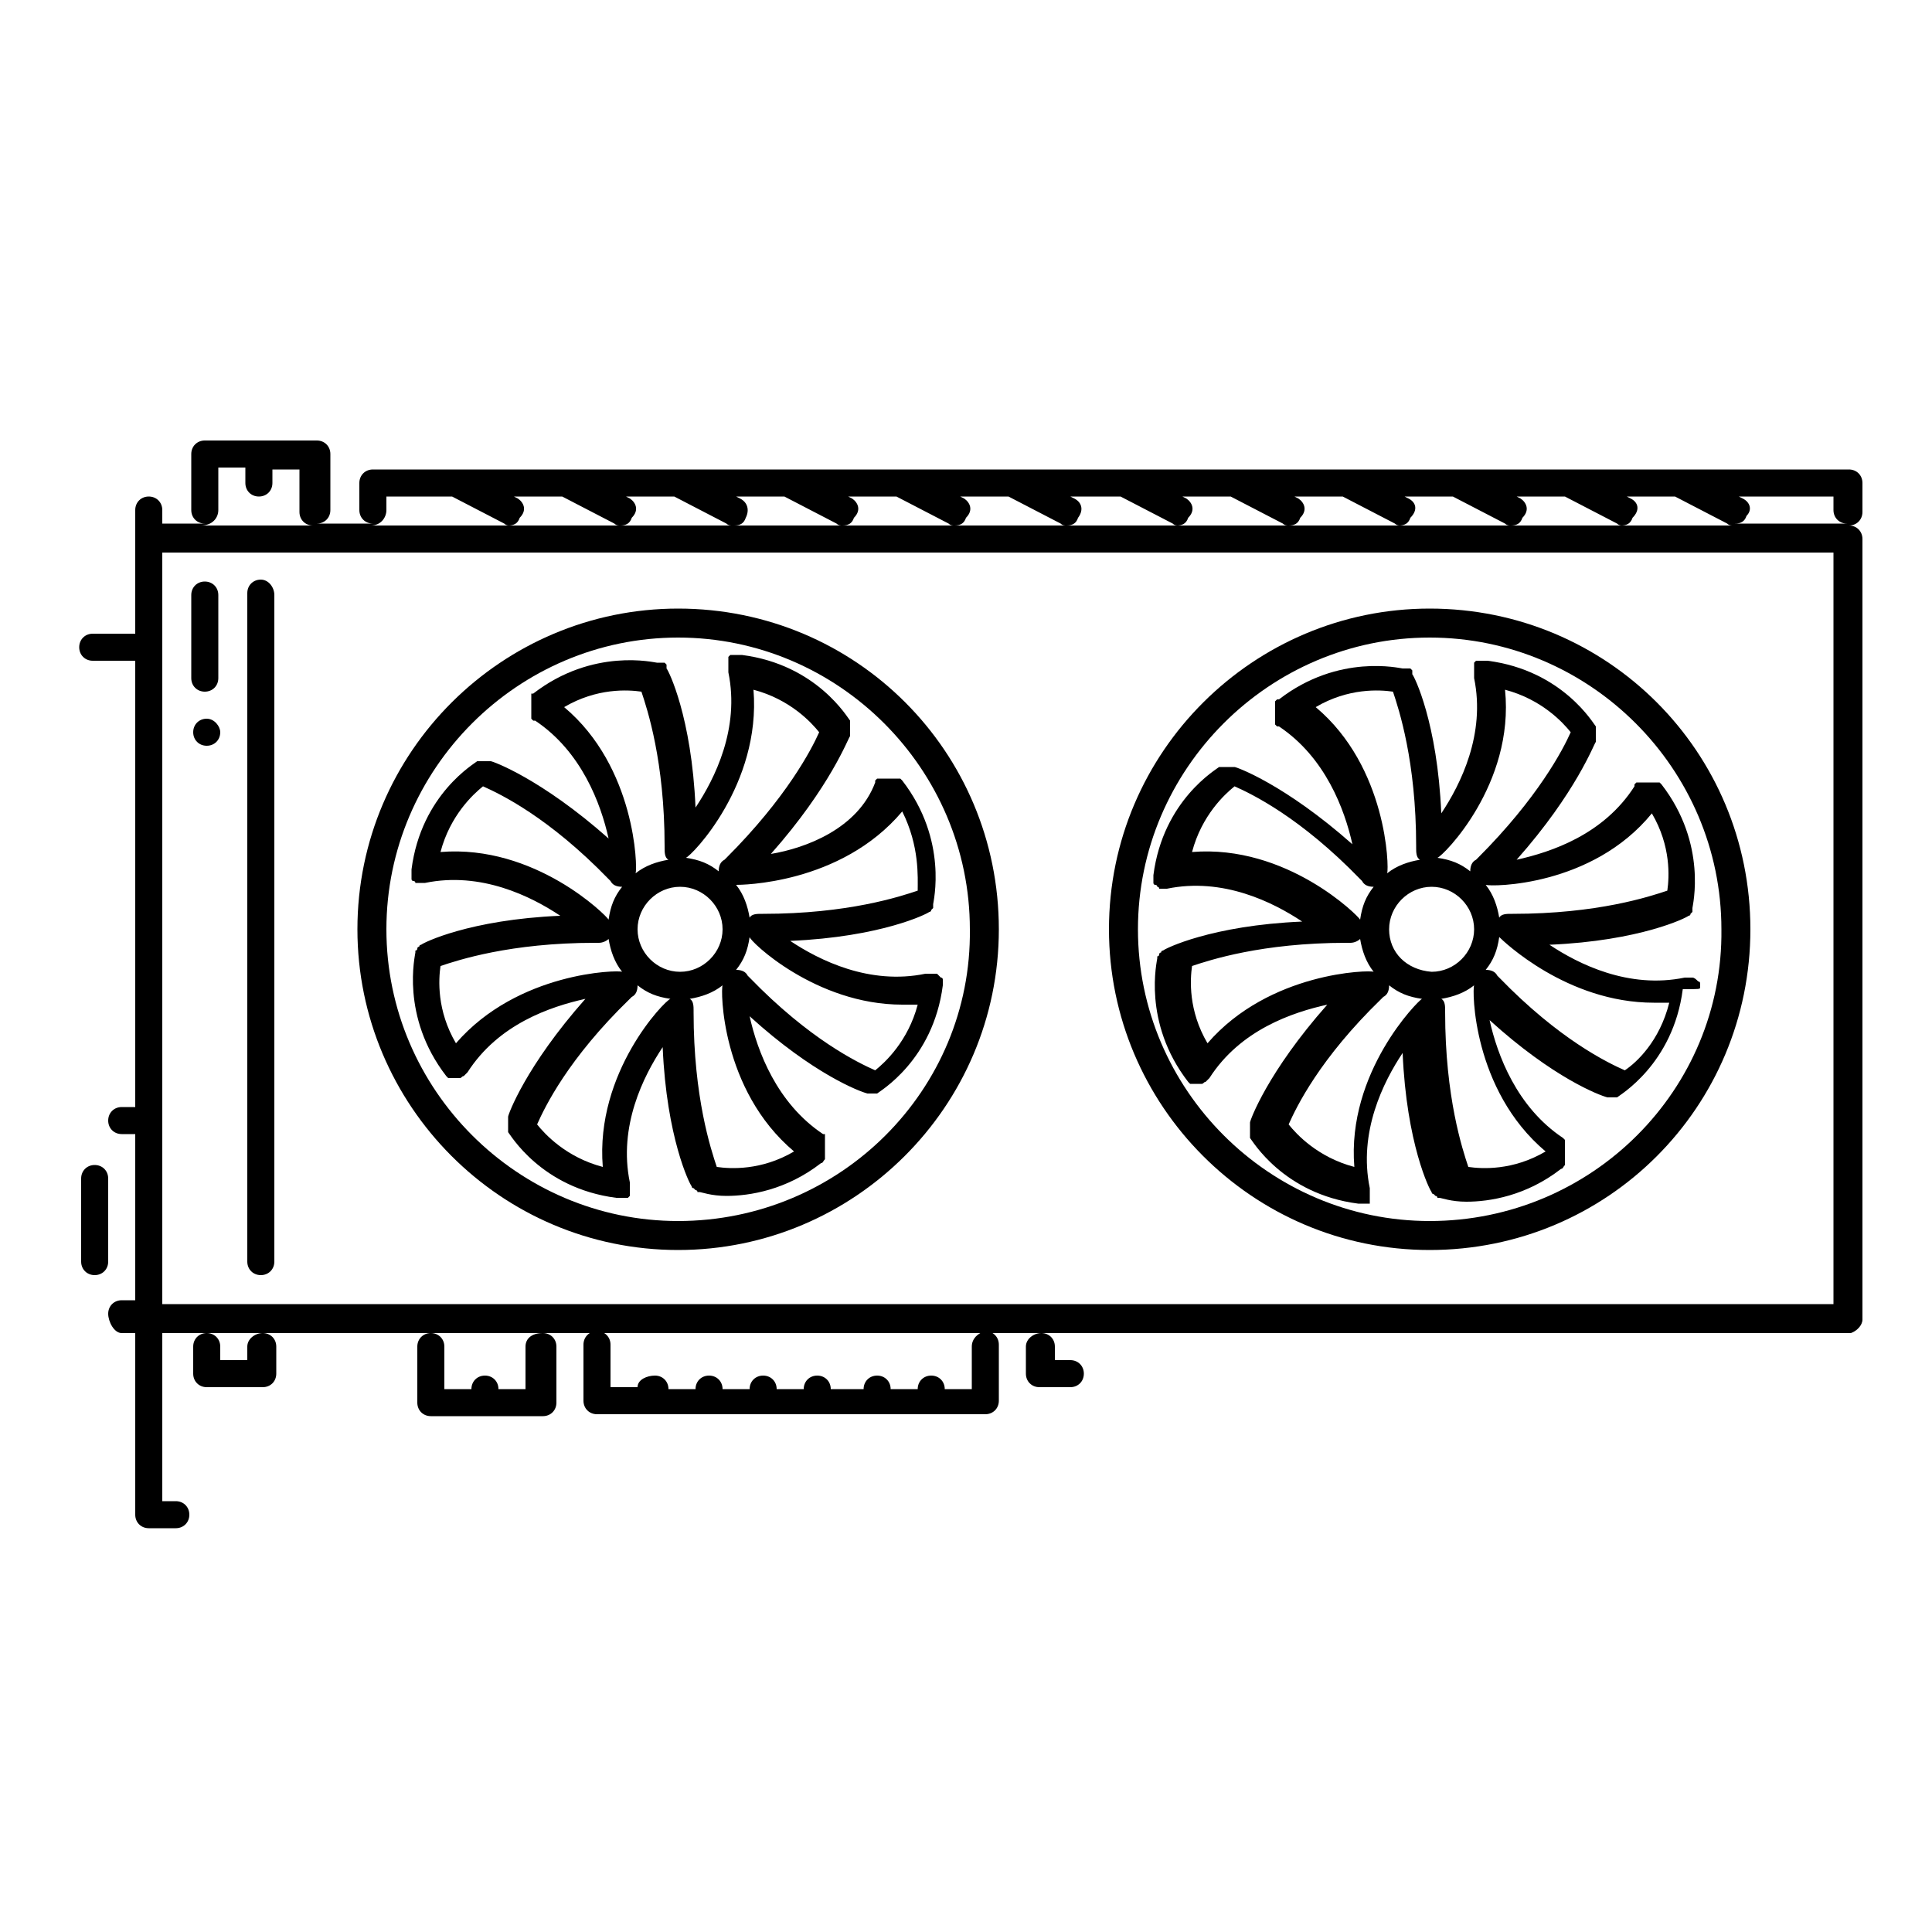 <?xml version="1.0" encoding="utf-8"?>
<!-- Generator: Adobe Illustrator 22.0.0, SVG Export Plug-In . SVG Version: 6.00 Build 0)  -->
<svg version="1.1" id="Capa_1" xmlns="http://www.w3.org/2000/svg" xmlns:xlink="http://www.w3.org/1999/xlink" x="0px" y="0px"
	 viewBox="0 0 100 100" style="enable-background:new 0 0 100 100;" xml:space="preserve">
<g>
	<path d="M10.7,37.2L10.7,37.2c-0.4,0-0.7,0.3-0.7,0.7c0,0.4,0.3,0.7,0.7,0.7c0.4,0,0.7-0.3,0.7-0.7C11.4,37.6,11.1,37.2,10.7,37.2z
		"/>
	<path d="M96.4,27.9C96.4,27.9,96.4,27.9,96.4,27.9c0-0.4-0.3-0.7-0.7-0.7c0.4,0,0.7-0.3,0.7-0.7V25c0-0.4-0.3-0.7-0.7-0.7H19.3
		c-0.4,0-0.7,0.3-0.7,0.7v1.4c0,0.4,0.3,0.7,0.7,0.7h-2.9c0.4,0,0.7-0.3,0.7-0.7v-2.9c0-0.4-0.3-0.7-0.7-0.7h-5.8
		c-0.4,0-0.7,0.3-0.7,0.7v2.9c0,0.4,0.3,0.7,0.7,0.7H8.4v-0.7c0-0.4-0.3-0.7-0.7-0.7S7,26,7,26.4v1.4v5H4.8c-0.4,0-0.7,0.3-0.7,0.7
		c0,0.4,0.3,0.7,0.7,0.7H7v23.1H6.3c-0.4,0-0.7,0.3-0.7,0.7s0.3,0.7,0.7,0.7H7v8.6H6.3c-0.4,0-0.7,0.3-0.7,0.7S5.9,69,6.3,69H7v9.4
		c0,0,0,0,0,0c0,0.4,0.3,0.7,0.7,0.7h1.4c0.4,0,0.7-0.3,0.7-0.7s-0.3-0.7-0.7-0.7H8.4V69h2.2h2.9h8.6h5.8h2.9H51h2.9h41.8
		c0,0,0.1,0,0.1,0c0.3-0.1,0.6-0.4,0.6-0.7c0,0,0,0,0,0V27.9z M26.8,25.8l-0.2-0.1h2.5l2.7,1.4c0.1,0.1,0.2,0.1,0.3,0.1h-5.8
		c0.3,0,0.5-0.1,0.6-0.4C27.3,26.4,27.1,26,26.8,25.8z M32.6,25.8l-0.2-0.1h2.5l2.7,1.4c0.1,0.1,0.2,0.1,0.3,0.1h-5.8
		c0.3,0,0.5-0.1,0.6-0.4C33.1,26.4,32.9,26,32.6,25.8z M38.3,25.8l-0.2-0.1h2.5l2.7,1.4c0.1,0.1,0.2,0.1,0.3,0.1H38
		c0.3,0,0.5-0.1,0.6-0.4C38.8,26.4,38.7,26,38.3,25.8z M44.1,25.8l-0.2-0.1h2.5l2.7,1.4c0.1,0.1,0.2,0.1,0.3,0.1h-5.8
		c0.3,0,0.5-0.1,0.6-0.4C44.6,26.4,44.4,26,44.1,25.8z M49.9,25.8l-0.2-0.1h2.5l2.7,1.4c0.1,0.1,0.2,0.1,0.3,0.1h-5.8
		c0.3,0,0.5-0.1,0.6-0.4C50.4,26.4,50.2,26,49.9,25.8z M55.6,25.8l-0.2-0.1H58l2.7,1.4c0.1,0.1,0.2,0.1,0.3,0.1h-5.8
		c0.3,0,0.5-0.1,0.6-0.4C56.1,26.4,56,26,55.6,25.8z M61.4,25.8l-0.2-0.1h2.5l2.7,1.4c0.1,0.1,0.2,0.1,0.3,0.1h-5.8
		c0.3,0,0.5-0.1,0.6-0.4C61.9,26.4,61.7,26,61.4,25.8z M67.2,25.8L67,25.7h2.5l2.7,1.4c0.1,0.1,0.2,0.1,0.3,0.1h-5.8
		c0.3,0,0.5-0.1,0.6-0.4C67.7,26.4,67.5,26,67.2,25.8z M72.9,25.8l-0.2-0.1h2.5l2.7,1.4c0.1,0.1,0.2,0.1,0.3,0.1h-5.8
		c0.3,0,0.5-0.1,0.6-0.4C73.4,26.4,73.3,26,72.9,25.8z M78.7,25.8l-0.2-0.1h2.5l2.7,1.4c0.1,0.1,0.2,0.1,0.3,0.1h-5.8
		c0.3,0,0.5-0.1,0.6-0.4C79.2,26.4,79,26,78.7,25.8z M84.4,25.8l-0.2-0.1h2.5l2.7,1.4c0.1,0.1,0.2,0.1,0.3,0.1h-5.8
		c0.3,0,0.5-0.1,0.6-0.4C84.9,26.4,84.8,26,84.4,25.8z M90.2,25.8l-0.2-0.1h4.9v0.7c0,0.4,0.3,0.7,0.7,0.7h-5.8
		c0.3,0,0.5-0.1,0.6-0.4C90.7,26.4,90.6,26,90.2,25.8z M20,26.4v-0.7h3.4l2.7,1.4c0.1,0.1,0.2,0.1,0.3,0.1h-7.2
		C19.7,27.2,20,26.8,20,26.4z M11.3,26.4v-2.2h1.4V25c0,0.4,0.3,0.7,0.7,0.7s0.7-0.3,0.7-0.7v-0.7h1.4v2.2c0,0.4,0.3,0.7,0.7,0.7
		h-5.8C11,27.2,11.3,26.8,11.3,26.4z M8.4,67.5V28.6h86.5v38.9H8.4z"/>
	<path d="M13.5,30c-0.4,0-0.7,0.3-0.7,0.7v34.6c0,0.4,0.3,0.7,0.7,0.7s0.7-0.3,0.7-0.7V30.8C14.2,30.4,13.9,30,13.5,30z"/>
	<path d="M10.6,35.8c0.4,0,0.7-0.3,0.7-0.7v-4.3c0-0.4-0.3-0.7-0.7-0.7s-0.7,0.3-0.7,0.7v4.3C9.9,35.5,10.2,35.8,10.6,35.8z"/>
	<path d="M5.6,61c0-0.4-0.3-0.7-0.7-0.7c-0.4,0-0.7,0.3-0.7,0.7v4.3c0,0.4,0.3,0.7,0.7,0.7c0.4,0,0.7-0.3,0.7-0.7V61z"/>
	<path d="M12.8,69.7v0.7h-1.4v-0.7c0-0.4-0.3-0.7-0.7-0.7s-0.7,0.3-0.7,0.7v1.4c0,0.4,0.3,0.7,0.7,0.7h2.9c0.4,0,0.7-0.3,0.7-0.7
		v-1.4c0-0.4-0.3-0.7-0.7-0.7S12.8,69.3,12.8,69.7z"/>
	<path d="M35.1,31.5c-9.1,0-16.6,7.4-16.6,16.6c0,9.1,7.4,16.6,16.6,16.6c9.1,0,16.6-7.4,16.6-16.6C51.7,38.9,44.3,31.5,35.1,31.5z
		 M35.1,63.2c-8.3,0-15.1-6.8-15.1-15.1c0-8.3,6.8-15.1,15.1-15.1c8.3,0,15.1,6.8,15.1,15.1C50.3,56.4,43.5,63.2,35.1,63.2z"/>
	<path d="M39.9,44.2c3.1-3.5,4-6,4.1-6.1c0,0,0,0,0,0c0,0,0,0,0-0.1c0,0,0,0,0-0.1c0,0,0,0,0-0.1c0,0,0,0,0-0.1c0,0,0,0,0-0.1
		c0,0,0,0,0-0.1c0,0,0,0,0-0.1c0,0,0,0,0-0.1c0,0,0,0,0,0c-0.1-0.1-1.7-2.9-5.6-3.4c0,0,0,0,0,0c0,0,0,0,0,0c0,0,0,0,0,0
		c0,0-0.1,0-0.1,0c0,0,0,0-0.1,0c0,0,0,0,0,0c0,0,0,0,0,0c0,0-0.1,0-0.1,0c0,0,0,0-0.1,0c0,0,0,0-0.1,0c0,0,0,0-0.1,0c0,0,0,0,0,0
		c0,0,0,0-0.1,0.1c0,0,0,0,0,0c0,0,0,0,0,0.1c0,0,0,0,0,0.1c0,0,0,0,0,0.1c0,0,0,0,0,0.1c0,0,0,0,0,0.1c0,0,0,0,0,0c0,0,0,0,0,0.1
		c0,0,0,0,0,0.1c0,0,0,0.1,0,0.1c0,0,0,0,0,0c0.6,2.9-0.7,5.5-1.7,7c-0.2-4.7-1.4-7.1-1.5-7.2c0,0,0,0,0,0c0,0,0,0,0-0.1
		c0,0,0,0,0-0.1c0,0,0,0-0.1-0.1c0,0,0,0,0,0c0,0,0,0-0.1,0c0,0,0,0-0.1,0c0,0,0,0-0.1,0c0,0,0,0-0.1,0c0,0,0,0,0,0
		c-0.1,0-3.3-0.8-6.4,1.6c0,0,0,0,0,0c0,0,0,0-0.1,0c0,0,0,0,0,0.1c0,0,0,0,0,0c0,0,0,0,0,0c0,0,0,0,0,0.1c0,0,0,0,0,0.1
		c0,0,0,0,0,0.1c0,0,0,0,0,0.1c0,0,0,0,0,0.1c0,0,0,0,0,0.1c0,0,0,0,0,0.1c0,0,0,0,0,0.1c0,0,0,0,0,0.1c0,0,0,0,0,0.1c0,0,0,0,0,0.1
		c0,0,0,0,0,0.1c0,0,0,0,0,0c0,0,0,0,0,0c0,0,0,0,0.1,0.1c0,0,0,0,0.1,0c0,0,0,0,0,0c2.4,1.6,3.4,4.3,3.8,6.1c-3.5-3.1-6-4-6.1-4
		c0,0,0,0,0,0c0,0,0,0-0.1,0c0,0,0,0-0.1,0c0,0-0.1,0-0.1,0c0,0,0,0-0.1,0c0,0-0.1,0-0.1,0c0,0,0,0,0,0c0,0-0.1,0-0.1,0
		c0,0,0,0-0.1,0c0,0,0,0,0,0c-0.1,0.1-2.9,1.7-3.4,5.6c0,0,0,0,0,0.1c0,0,0,0,0,0.1c0,0,0,0.1,0,0.1c0,0,0,0,0,0c0,0,0,0,0,0
		c0,0,0,0.1,0,0.1c0,0,0,0,0,0c0,0,0,0.1,0,0.1c0,0,0,0,0,0c0,0,0,0.1,0.1,0.1c0,0,0,0,0,0c0,0,0.1,0,0.1,0.1c0,0,0,0,0,0
		c0,0,0.1,0,0.1,0c0,0,0,0,0,0c0,0,0.1,0,0.1,0c0,0,0,0,0.1,0c0,0,0,0,0,0c0,0,0.1,0,0.1,0c0,0,0.1,0,0.1,0c0,0,0,0,0,0
		c2.9-0.6,5.5,0.7,7,1.7c-4.7,0.2-7.1,1.4-7.2,1.5c0,0,0,0,0,0c0,0-0.1,0-0.1,0.1c0,0,0,0,0,0c0,0-0.1,0-0.1,0.1c0,0,0,0,0,0
		c0,0,0,0.1-0.1,0.1c0,0,0,0,0,0c0,0,0,0.1,0,0.1c0,0,0,0,0,0c0,0,0,0,0,0c0,0.1-0.8,3.3,1.6,6.4c0,0,0,0,0,0c0,0,0,0,0.1,0.1
		c0,0,0,0,0.1,0c0,0,0,0,0,0c0,0,0,0,0.1,0c0,0,0,0,0,0c0,0,0.1,0,0.1,0c0,0,0,0,0,0c0,0,0.1,0,0.1,0c0,0,0.1,0,0.1,0c0,0,0,0,0,0
		c0,0,0,0,0.1,0c0,0,0,0,0,0c0.1,0,0.1-0.1,0.2-0.1c0,0,0,0,0,0c0,0,0,0,0,0c0,0,0.1-0.1,0.1-0.1c0,0,0,0,0,0c0,0,0,0,0.1-0.1
		c1.6-2.5,4.3-3.4,6.1-3.8c-3.1,3.5-4,6-4,6.1c0,0,0,0,0,0c0,0,0,0.1,0,0.1c0,0,0,0,0,0.1c0,0,0,0.1,0,0.1c0,0,0,0,0,0.1
		c0,0,0,0,0,0.1c0,0,0,0,0,0.1c0,0,0,0,0,0.1c0,0,0,0,0,0.1c0,0,0,0,0,0c0.1,0.1,1.7,2.9,5.6,3.4c0,0,0,0,0,0c0,0,0,0,0,0
		c0,0,0.1,0,0.1,0c0,0,0,0,0,0c0,0,0,0,0,0c0,0,0,0,0,0c0,0,0.1,0,0.1,0c0,0,0,0,0,0c0,0,0,0,0,0c0,0,0.1,0,0.1,0c0,0,0,0,0.1,0
		c0,0,0,0,0.1,0c0,0,0,0,0.1,0c0,0,0,0,0,0c0,0,0,0,0.1-0.1c0,0,0,0,0,0c0,0,0,0,0-0.1c0,0,0,0,0-0.1c0,0,0,0,0-0.1c0,0,0,0,0-0.1
		c0,0,0,0,0-0.1c0,0,0,0,0,0c0,0,0,0,0,0c0,0,0,0,0-0.1c0,0,0-0.1,0-0.1c0,0,0,0,0,0c-0.6-2.9,0.7-5.5,1.7-7
		c0.2,4.7,1.4,7.1,1.5,7.2c0,0,0,0,0,0c0,0,0,0,0,0c0,0,0,0.1,0.1,0.1c0,0,0,0,0,0c0,0,0.1,0.1,0.1,0.1c0,0,0,0,0,0
		c0,0,0.1,0,0.1,0.1c0,0,0,0,0,0c0,0,0.1,0,0.1,0c0,0,0,0,0,0c0.1,0,0.6,0.2,1.4,0.2c1.2,0,3.1-0.3,4.9-1.7c0,0,0,0,0,0c0,0,0,0,0,0
		c0,0,0,0,0,0c0.1,0,0.1-0.1,0.2-0.2c0,0,0,0,0,0c0,0,0,0,0-0.1c0,0,0,0,0-0.1c0,0,0,0,0-0.1c0,0,0,0,0-0.1c0,0,0,0,0-0.1
		c0,0,0,0,0-0.1c0,0,0,0,0-0.1c0,0,0,0,0-0.1c0,0,0,0,0-0.1c0,0,0,0,0-0.1c0,0,0,0,0-0.1c0,0,0,0,0-0.1c0,0,0,0,0,0c0,0,0,0,0,0
		c0,0,0,0,0-0.1c0,0,0,0-0.1,0c0,0,0,0,0,0c-2.4-1.6-3.4-4.3-3.8-6.1c3.3,3,5.7,3.9,6.1,4c0,0,0,0,0,0c0,0,0,0,0,0c0,0,0,0,0,0
		c0,0,0.1,0,0.1,0c0,0,0,0,0,0c0,0,0.1,0,0.1,0c0,0,0.1,0,0.1,0c0,0,0,0,0,0c0,0,0.1,0,0.1,0c0,0,0,0,0,0c0,0,0.1,0,0.1,0
		c0,0,0,0,0,0c0,0,0,0,0,0c0.1-0.1,2.9-1.7,3.4-5.6c0,0,0,0,0,0c0,0,0,0,0-0.1c0,0,0-0.1,0-0.1c0,0,0,0,0,0c0,0,0,0,0,0
		c0,0,0-0.1,0-0.1c0,0,0,0,0,0c0,0,0-0.1-0.1-0.1c0,0,0,0,0,0c0,0-0.1-0.1-0.1-0.1c0,0,0,0,0,0c0,0-0.1-0.1-0.1-0.1c0,0,0,0,0,0
		c0,0-0.1,0-0.1,0c0,0,0,0,0,0c0,0,0,0-0.1,0c0,0-0.1,0-0.1,0c0,0,0,0,0,0c0,0,0,0,0,0c0,0-0.1,0-0.1,0c0,0,0,0-0.1,0c0,0,0,0-0.1,0
		c-2.9,0.6-5.5-0.7-7-1.7c4.7-0.2,7.1-1.4,7.2-1.5c0,0,0,0,0,0c0,0,0.1,0,0.1-0.1c0,0,0,0,0,0c0,0,0,0,0.1-0.1c0,0,0,0,0,0
		c0,0,0,0,0-0.1c0,0,0,0,0,0c0,0,0-0.1,0-0.1c0,0,0,0,0,0c0,0,0,0,0,0c0-0.1,0.8-3.3-1.6-6.4c0,0,0,0,0,0c0,0,0,0,0,0
		c0,0,0,0-0.1-0.1c0,0,0,0,0,0c0,0,0,0,0,0c0,0,0,0-0.1,0c0,0,0,0-0.1,0c0,0,0,0-0.1,0c0,0,0,0-0.1,0c0,0,0,0-0.1,0c0,0,0,0-0.1,0
		c0,0,0,0-0.1,0c0,0,0,0-0.1,0c0,0,0,0-0.1,0c0,0,0,0-0.1,0c0,0,0,0-0.1,0c0,0,0,0-0.1,0c0,0,0,0,0,0c0,0,0,0,0,0c0,0,0,0-0.1,0.1
		c0,0,0,0,0,0.1c0,0,0,0,0,0C44.4,42.9,41.7,43.9,39.9,44.2z M39,35.7c1.9,0.5,3,1.7,3.4,2.2c-0.4,0.9-1.7,3.4-4.8,6.5
		c0,0-0.1,0.1-0.1,0.1c-0.2,0.1-0.3,0.3-0.3,0.6c0,0,0,0,0,0c-0.5-0.4-1-0.6-1.7-0.7c0,0,0,0,0,0C35.8,44.3,39.4,40.6,39,35.7z
		 M33,48.1c0-1.2,1-2.2,2.2-2.2s2.2,1,2.2,2.2c0,1.2-1,2.2-2.2,2.2S33,49.3,33,48.1z M29.2,36.6c1.7-1,3.3-0.9,4-0.8
		c0.3,0.9,1.2,3.6,1.2,8c0,0,0,0.1,0,0.1c0,0.2,0,0.5,0.2,0.6c0,0,0,0,0,0c-0.6,0.1-1.2,0.3-1.7,0.7c0,0,0,0,0,0
		C33,44.9,32.9,39.7,29.2,36.6z M22.8,44.1c0.5-1.9,1.7-3,2.2-3.4c0.9,0.4,3.4,1.6,6.5,4.8c0,0,0.1,0.1,0.1,0.1
		c0.1,0.2,0.3,0.3,0.6,0.3v0h0c0,0,0,0,0,0c-0.4,0.5-0.6,1-0.7,1.7c0,0,0,0,0,0C31.4,47.4,27.7,43.7,22.8,44.1z M23.6,54
		c-1-1.7-0.9-3.3-0.8-4c0.9-0.3,3.6-1.2,8-1.2c0,0,0.1,0,0.1,0c0,0,0.1,0,0.1,0c0.2,0,0.4-0.1,0.5-0.2c0,0,0,0,0,0
		c0.1,0.6,0.3,1.2,0.7,1.7c0,0,0,0,0,0C32,50.2,26.8,50.3,23.6,54z M31.2,60.4c-1.9-0.5-3-1.7-3.4-2.2c0.4-0.9,1.6-3.4,4.8-6.5
		c0,0,0.1-0.1,0.1-0.1c0.2-0.1,0.3-0.3,0.3-0.6c0,0,0,0,0,0c0.5,0.4,1,0.6,1.7,0.7c0,0,0,0,0,0C34.4,51.8,30.8,55.5,31.2,60.4z
		 M41.1,59.6c-1.7,1-3.3,0.9-4,0.8c-0.3-0.9-1.2-3.6-1.2-8c0,0,0-0.1,0-0.1c0-0.2,0-0.5-0.2-0.6c0,0,0,0,0,0
		c0.6-0.1,1.2-0.3,1.7-0.7c0,0,0,0,0,0C37.3,51.2,37.3,56.4,41.1,59.6z M46.7,52c0.3,0,0.5,0,0.8,0c-0.5,1.9-1.7,3-2.2,3.4
		c-0.9-0.4-3.4-1.6-6.5-4.8c0,0-0.1-0.1-0.1-0.1c-0.1-0.2-0.3-0.3-0.6-0.3h0c0,0,0,0,0,0c0.4-0.5,0.6-1,0.7-1.7c0,0,0,0,0,0
		C38.8,48.7,42.2,52,46.7,52z M47.5,46.1c-0.9,0.3-3.6,1.2-8,1.2c0,0-0.1,0-0.1,0c-0.2,0-0.5,0-0.6,0.2c0,0,0,0,0,0
		c-0.1-0.6-0.3-1.2-0.7-1.7c0,0,0,0,0,0c0.2,0,5.4,0,8.6-3.8C47.6,43.8,47.5,45.4,47.5,46.1z"/>
	<path d="M74,31.5c-9.1,0-16.6,7.4-16.6,16.6c0,9.1,7.4,16.6,16.6,16.6s16.6-7.4,16.6-16.6C90.6,38.9,83.2,31.5,74,31.5z M74,63.2
		c-8.3,0-15.1-6.8-15.1-15.1c0-8.3,6.8-15.1,15.1-15.1s15.1,6.8,15.1,15.1C89.2,56.4,82.4,63.2,74,63.2z"/>
	<path d="M88,51.1C88,51.1,88,51,88,51.1c0-0.1,0-0.1,0-0.1c0,0,0,0,0,0c0,0,0-0.1,0-0.1c0,0,0,0,0,0c0,0,0-0.1-0.1-0.1c0,0,0,0,0,0
		c-0.1-0.1-0.2-0.2-0.3-0.2c0,0,0,0,0,0c0,0-0.1,0-0.1,0c0,0,0,0-0.1,0c0,0,0,0,0,0c0,0,0,0,0,0c0,0-0.1,0-0.1,0c0,0,0,0-0.1,0
		c0,0,0,0,0,0c-2.9,0.6-5.5-0.7-7-1.7c4.7-0.2,7.1-1.4,7.2-1.5c0,0,0,0,0,0c0,0,0.1,0,0.1-0.1c0,0,0,0,0,0c0,0,0,0,0.1-0.1
		c0,0,0,0,0,0c0,0,0,0,0-0.1c0,0,0,0,0,0c0,0,0-0.1,0-0.1c0,0,0,0,0,0c0,0,0,0,0,0c0-0.1,0.8-3.3-1.6-6.4c0,0,0,0,0,0c0,0,0,0,0,0
		c0,0,0,0-0.1-0.1c0,0,0,0,0,0c0,0,0,0,0,0c0,0,0,0-0.1,0c0,0,0,0-0.1,0c0,0,0,0-0.1,0c0,0,0,0-0.1,0c0,0,0,0-0.1,0c0,0,0,0-0.1,0
		c0,0,0,0-0.1,0c0,0,0,0-0.1,0c0,0,0,0-0.1,0c0,0,0,0-0.1,0c0,0,0,0-0.1,0c0,0,0,0-0.1,0c0,0,0,0,0,0c0,0,0,0,0,0c0,0,0,0-0.1,0.1
		c0,0,0,0,0,0.1c0,0,0,0,0,0c-1.6,2.5-4.3,3.4-6.1,3.8c3.1-3.5,4-6,4.1-6.1c0,0,0,0,0,0c0,0,0,0,0-0.1c0,0,0,0,0-0.1c0,0,0,0,0-0.1
		c0,0,0,0,0-0.1c0,0,0,0,0-0.1c0,0,0,0,0-0.1c0,0,0,0,0-0.1c0,0,0,0,0-0.1c0,0,0,0,0,0c-0.1-0.1-1.7-2.9-5.6-3.4c0,0,0,0,0,0
		c0,0,0,0,0,0c0,0,0,0,0,0c0,0-0.1,0-0.1,0c0,0,0,0-0.1,0c0,0,0,0,0,0c0,0,0,0,0,0c0,0,0,0-0.1,0c0,0,0,0-0.1,0c0,0,0,0-0.1,0
		c0,0,0,0-0.1,0c0,0,0,0,0,0c0,0,0,0-0.1,0.1c0,0,0,0,0,0c0,0,0,0,0,0.1c0,0,0,0,0,0.1c0,0,0,0,0,0.1c0,0,0,0,0,0.1c0,0,0,0,0,0.1
		c0,0,0,0,0,0c0,0,0,0,0,0.1c0,0,0,0,0,0.1c0,0,0,0.1,0,0.1c0,0,0,0,0,0c0.6,2.9-0.7,5.5-1.7,7c-0.2-4.7-1.4-7.1-1.5-7.2
		c0,0,0,0,0,0c0,0,0,0,0-0.1c0,0,0,0,0-0.1c0,0,0,0,0,0c0,0,0,0-0.1-0.1c0,0,0,0-0.1,0c0,0,0,0-0.1,0c0,0,0,0-0.1,0c0,0-0.1,0-0.1,0
		c0,0,0,0,0,0c-0.1,0-3.3-0.8-6.4,1.6c0,0,0,0,0,0c0,0,0,0-0.1,0c0,0,0,0-0.1,0.1c0,0,0,0,0,0c0,0,0,0,0,0c0,0,0,0,0,0.1
		c0,0,0,0,0,0.1c0,0,0,0,0,0.1c0,0,0,0,0,0.1c0,0,0,0,0,0.1c0,0,0,0,0,0.1c0,0,0,0,0,0.1c0,0,0,0,0,0.1c0,0,0,0,0,0.1c0,0,0,0,0,0.1
		c0,0,0,0,0,0.1c0,0,0,0,0,0.1c0,0,0,0,0,0c0,0,0,0,0,0c0,0,0,0,0.1,0.1c0,0,0,0,0.1,0c0,0,0,0,0,0c2.4,1.6,3.4,4.3,3.8,6.1
		c-3.5-3.1-6-4-6.1-4c0,0,0,0,0,0c0,0-0.1,0-0.1,0c0,0,0,0-0.1,0c0,0-0.1,0-0.1,0c0,0,0,0-0.1,0c0,0-0.1,0-0.1,0c0,0,0,0-0.1,0
		c0,0,0,0-0.1,0c0,0,0,0-0.1,0c0,0,0,0,0,0c-0.1,0.1-2.9,1.7-3.4,5.6c0,0,0,0,0,0c0,0,0,0,0,0.1c0,0,0,0.1,0,0.1c0,0,0,0,0,0
		c0,0,0,0,0,0c0,0,0,0.1,0,0.1c0,0,0,0,0,0c0,0,0,0.1,0,0.1c0,0,0,0,0,0c0,0,0,0.1,0.1,0.1c0,0,0,0,0,0c0,0,0.1,0,0.1,0.1
		c0,0,0,0,0,0c0,0,0.1,0,0.1,0.1c0,0,0,0,0,0c0,0,0.1,0,0.1,0c0,0,0,0,0.1,0c0,0,0,0,0,0c0,0,0.1,0,0.1,0c0,0,0.1,0,0.1,0
		c0,0,0,0,0,0c2.9-0.6,5.5,0.7,7,1.7c-4.7,0.2-7.1,1.4-7.2,1.5c0,0,0,0,0,0c0,0-0.1,0-0.1,0.1c0,0,0,0,0,0c0,0-0.1,0-0.1,0.1
		c0,0,0,0,0,0c0,0,0,0.1-0.1,0.1c0,0,0,0,0,0c0,0,0,0.1,0,0.1c0,0,0,0,0,0c0,0,0,0,0,0c0,0.1-0.8,3.3,1.6,6.4c0,0,0,0,0,0
		c0,0,0,0,0.1,0.1c0,0,0,0,0.1,0c0,0,0,0,0,0c0,0,0,0,0.1,0c0,0,0,0,0,0c0,0,0.1,0,0.1,0c0,0,0,0,0,0c0,0,0.1,0,0.1,0
		c0,0,0.1,0,0.1,0c0,0,0,0,0,0c0,0,0,0,0.1,0c0,0,0,0,0,0c0.1,0,0.1-0.1,0.2-0.1c0,0,0,0,0,0c0,0,0,0,0,0c0,0,0.1-0.1,0.1-0.1
		c0,0,0,0,0,0c0,0,0,0,0.1-0.1c1.6-2.5,4.3-3.4,6.1-3.8c-3.1,3.5-4,6-4,6.1c0,0,0,0,0,0c0,0,0,0.1,0,0.1c0,0,0,0,0,0.1
		c0,0,0,0.1,0,0.1c0,0,0,0,0,0.1c0,0,0,0,0,0.1c0,0,0,0,0,0.1c0,0,0,0,0,0.1c0,0,0,0,0,0.1c0,0,0,0,0,0c0.1,0.1,1.7,2.9,5.6,3.4
		c0,0,0,0,0,0c0,0,0,0,0,0c0,0,0.1,0,0.1,0c0,0,0,0,0,0c0,0,0,0,0,0c0,0,0,0,0,0c0,0,0.1,0,0.1,0c0,0,0,0,0,0c0,0,0,0,0,0
		c0,0,0.1,0,0.1,0c0,0,0,0,0.1,0c0,0,0,0,0.1,0c0,0,0,0,0.1,0c0,0,0,0,0,0c0,0,0,0,0-0.1c0,0,0,0,0,0c0,0,0,0,0-0.1c0,0,0,0,0-0.1
		c0,0,0,0,0-0.1c0,0,0,0,0-0.1c0,0,0,0,0-0.1c0,0,0,0,0,0c0,0,0,0,0,0c0,0,0,0,0-0.1c0,0,0-0.1,0-0.1c0,0,0,0,0,0
		c-0.6-2.9,0.7-5.5,1.7-7c0.2,4.7,1.4,7.1,1.5,7.2c0,0,0,0,0,0c0,0,0,0,0,0c0,0,0,0.1,0.1,0.1c0,0,0,0,0,0c0,0,0.1,0.1,0.1,0.1
		c0,0,0,0,0,0c0,0,0.1,0,0.1,0.1c0,0,0,0,0,0c0,0,0.1,0,0.1,0c0,0,0,0,0,0c0.1,0,0.6,0.2,1.4,0.2c1.2,0,3.1-0.3,4.9-1.7c0,0,0,0,0,0
		c0,0,0,0,0,0c0,0,0,0,0,0c0.1,0,0.1-0.1,0.2-0.2c0,0,0,0,0,0c0,0,0,0,0-0.1c0,0,0,0,0-0.1c0,0,0,0,0-0.1c0,0,0,0,0-0.1
		c0,0,0,0,0-0.1c0,0,0,0,0-0.1c0,0,0,0,0-0.1c0,0,0,0,0-0.1c0,0,0,0,0-0.1c0,0,0,0,0-0.1c0,0,0,0,0-0.1c0,0,0,0,0-0.1c0,0,0,0,0,0
		c0,0,0,0,0,0c0,0,0,0,0-0.1c0,0,0,0-0.1-0.1c0,0,0,0,0,0c-2.4-1.6-3.4-4.3-3.8-6.1c3.3,3,5.7,3.9,6.1,4c0,0,0,0,0,0c0,0,0,0,0,0
		c0,0,0,0,0,0c0,0,0.1,0,0.1,0c0,0,0,0,0,0c0,0,0.1,0,0.1,0c0,0,0.1,0,0.1,0c0,0,0,0,0,0c0,0,0,0,0.1,0c0,0,0,0,0,0c0,0,0,0,0.1,0
		c0,0,0,0,0,0c0,0,0,0,0,0c0.1-0.1,2.9-1.7,3.4-5.6C88,51.2,88,51.2,88,51.1C88,51.1,88,51.1,88,51.1z M85.5,42.1
		c1,1.7,0.9,3.3,0.8,4c-0.9,0.3-3.6,1.2-8,1.2c0,0-0.1,0-0.1,0c-0.2,0-0.5,0-0.6,0.2c0,0,0,0,0,0c-0.1-0.6-0.3-1.2-0.7-1.7
		c0,0,0,0,0,0C77.2,45.9,82.4,45.9,85.5,42.1z M77.9,35.7c1.9,0.5,3,1.7,3.4,2.2c-0.4,0.9-1.7,3.4-4.8,6.5c0,0-0.1,0.1-0.1,0.1
		c-0.2,0.1-0.3,0.3-0.3,0.6c0,0,0,0,0,0c-0.5-0.4-1-0.6-1.7-0.7c0,0,0,0,0,0C74.7,44.3,78.4,40.6,77.9,35.7z M71.9,48.1
		c0-1.2,1-2.2,2.2-2.2c1.2,0,2.2,1,2.2,2.2c0,1.2-1,2.2-2.2,2.2C72.8,50.2,71.9,49.3,71.9,48.1z M68.1,36.6c1.7-1,3.3-0.9,4-0.8
		c0.3,0.9,1.2,3.6,1.2,8c0,0,0,0.1,0,0.1c0,0.2,0,0.5,0.2,0.6c0,0,0,0,0,0c-0.6,0.1-1.2,0.3-1.7,0.7c0,0,0,0,0,0
		C71.9,44.9,71.8,39.7,68.1,36.6z M61.7,44.1c0.5-1.9,1.7-3,2.2-3.4c0.9,0.4,3.4,1.6,6.5,4.8c0,0,0.1,0.1,0.1,0.1
		c0.1,0.2,0.3,0.3,0.6,0.3v0h0c0,0,0,0,0,0c-0.4,0.5-0.6,1-0.7,1.7c0,0,0,0,0,0C70.3,47.4,66.6,43.7,61.7,44.1z M62.5,54
		c-1-1.7-0.9-3.3-0.8-4c0.9-0.3,3.6-1.2,8-1.2c0,0,0.1,0,0.1,0c0,0,0.1,0,0.1,0c0.2,0,0.4-0.1,0.5-0.2c0,0,0,0,0,0
		c0.1,0.6,0.3,1.2,0.7,1.7c0,0,0,0,0,0C70.9,50.2,65.7,50.3,62.5,54z M70.1,60.4c-1.9-0.5-3-1.7-3.4-2.2c0.4-0.9,1.6-3.4,4.8-6.5
		c0,0,0.1-0.1,0.1-0.1c0.2-0.1,0.3-0.3,0.3-0.6c0,0,0,0,0,0c0.5,0.4,1,0.6,1.7,0.7c0,0,0,0,0,0C73.4,51.8,69.7,55.5,70.1,60.4z
		 M80,59.6c-1.7,1-3.3,0.9-4,0.8c-0.3-0.9-1.2-3.6-1.2-8c0,0,0-0.1,0-0.1c0-0.2,0-0.5-0.2-0.6c0,0,0,0,0,0c0.6-0.1,1.2-0.3,1.7-0.7
		c0,0,0,0,0,0C76.2,51.2,76.2,56.4,80,59.6z M84.1,55.4c-0.9-0.4-3.4-1.6-6.5-4.8c0,0-0.1-0.1-0.1-0.1c-0.1-0.2-0.3-0.3-0.6-0.3h0
		c0,0,0,0,0,0c0.4-0.5,0.6-1,0.7-1.7c0,0,0,0,0,0c0.2,0.2,3.5,3.4,8,3.4c0.3,0,0.5,0,0.8,0C85.9,53.9,84.7,55,84.1,55.4z"/>
	<path d="M27.2,69.7v2.2h-1.4c0-0.4-0.3-0.7-0.7-0.7c-0.4,0-0.7,0.3-0.7,0.7h-1.4v-2.2c0-0.4-0.3-0.7-0.7-0.7
		c-0.4,0-0.7,0.3-0.7,0.7v2.9c0,0.4,0.3,0.7,0.7,0.7h5.8c0.4,0,0.7-0.3,0.7-0.7v-2.9c0-0.4-0.3-0.7-0.7-0.7
		C27.5,69,27.2,69.3,27.2,69.7z"/>
	<path d="M50.3,69.7v2.2h-1.4c0-0.4-0.3-0.7-0.7-0.7c-0.4,0-0.7,0.3-0.7,0.7h-1.4c0-0.4-0.3-0.7-0.7-0.7c-0.4,0-0.7,0.3-0.7,0.7H43
		c0-0.4-0.3-0.7-0.7-0.7c-0.4,0-0.7,0.3-0.7,0.7h-1.4c0-0.4-0.3-0.7-0.7-0.7s-0.7,0.3-0.7,0.7h-1.4c0-0.4-0.3-0.7-0.7-0.7
		s-0.7,0.3-0.7,0.7h-1.4c0-0.4-0.3-0.7-0.7-0.7S33,71.4,33,71.8h-1.4v-2.2c0-0.4-0.3-0.7-0.7-0.7c-0.4,0-0.7,0.3-0.7,0.7v2.9
		c0,0.4,0.3,0.7,0.7,0.7H51c0.4,0,0.7-0.3,0.7-0.7v-2.9c0-0.4-0.3-0.7-0.7-0.7C50.6,69,50.3,69.3,50.3,69.7z"/>
	<path d="M53.1,69.7v1.4c0,0.4,0.3,0.7,0.7,0.7h1.6c0.4,0,0.7-0.3,0.7-0.7s-0.3-0.7-0.7-0.7h-0.8v-0.7c0-0.4-0.3-0.7-0.7-0.7
		C53.5,69,53.1,69.3,53.1,69.7z"/>
</g>
</svg>
